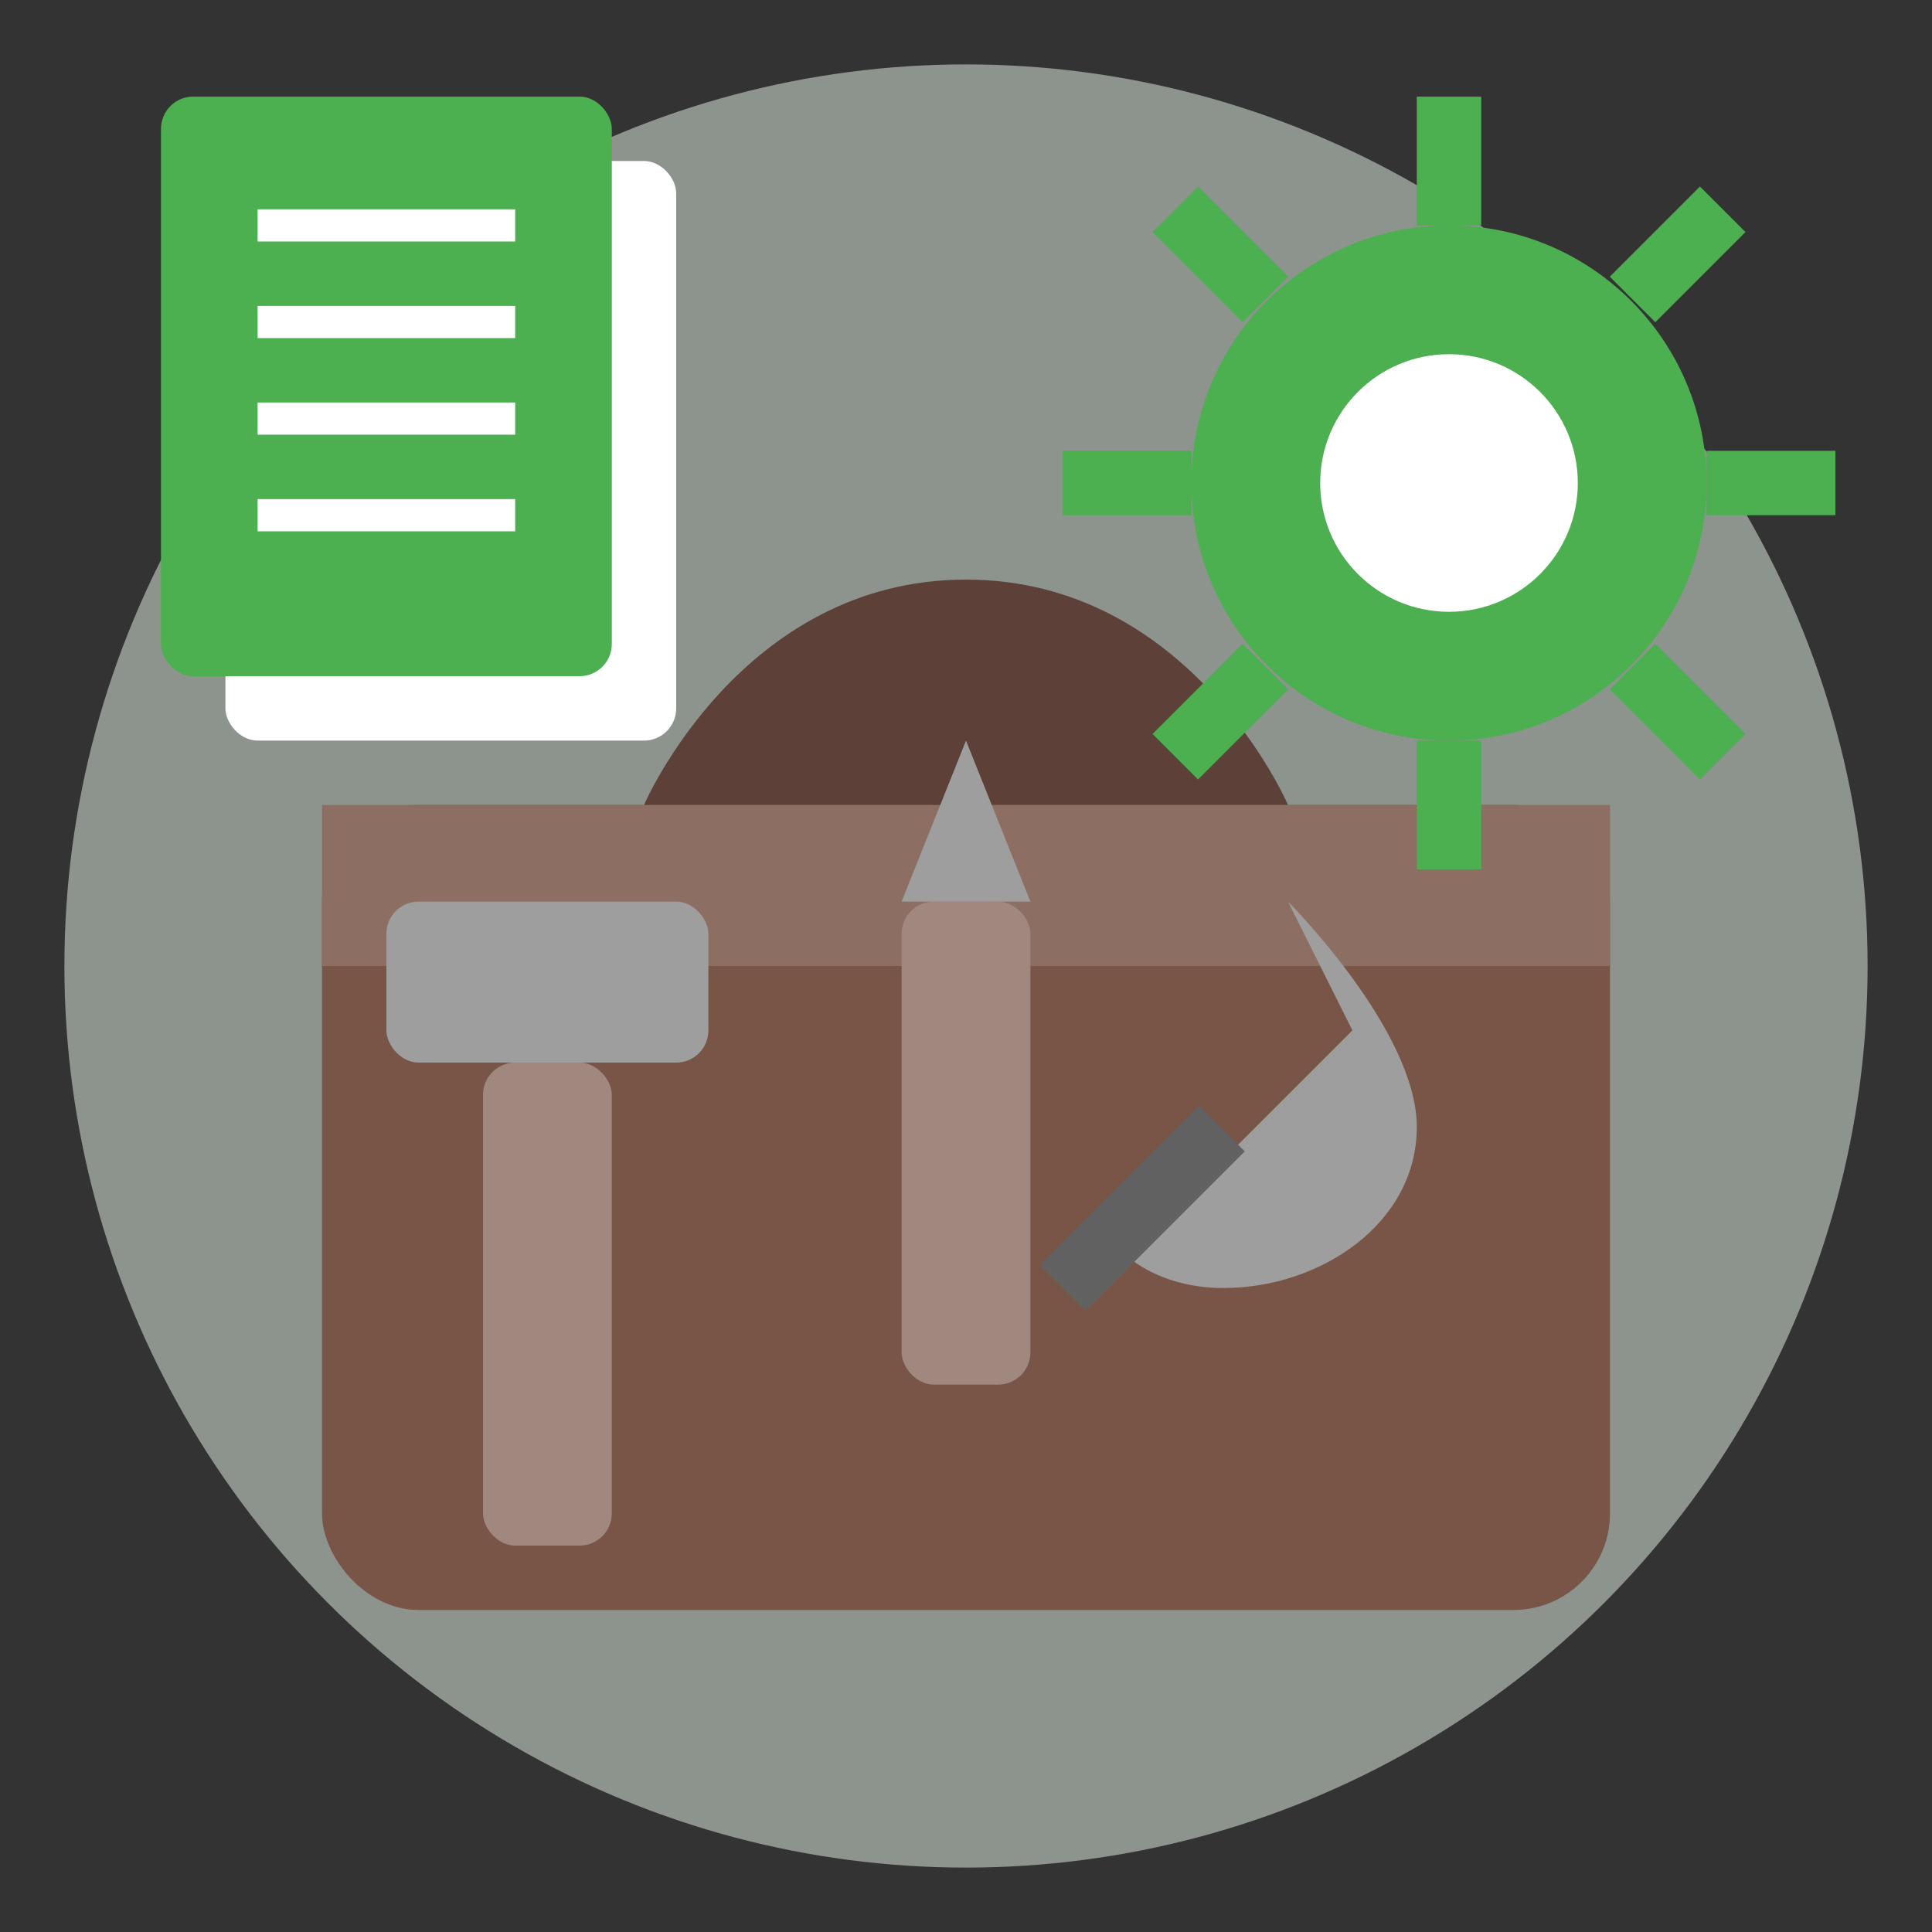 <svg xmlns="http://www.w3.org/2000/svg" width="60" height="60" viewBox="0 0 60 60">
  <rect x="0" y="0" width="60" height="60" fill="#333333" stroke="none"/>
  <style>
    .background { fill: #E8F5E9; opacity: 0.5; }
    .toolkit { fill: #795548; }
    .toolkit-handle { fill: #5D4037; }
    .toolkit-detail { fill: #8D6E63; }
    .tool-head { fill: #9E9E9E; }
    .tool-handle { fill: #A1887F; }
    .tool-detail { fill: #616161; }
    .service-element { fill: #4CAF50; }
  </style>
  
  <!-- Tło ikony -->
  <circle class="background" cx="30" cy="30" r="28" />
  
  <!-- Skrzynka z narzędziami -->
  <rect class="toolkit" x="10" y="25" width="40" height="25" rx="3" ry="3" />
  <rect class="toolkit-detail" x="10" y="25" width="40" height="5" />
  <path class="toolkit-handle" d="M20,25 L40,25 C40,25 37,18 30,18 C23,18 20,25 20,25 Z" />
  
  <!-- Narzędzia w skrzynce -->
  <!-- Młotek -->
  <rect class="tool-handle" x="15" y="33" width="4" height="15" rx="1" ry="1" />
  <rect class="tool-head" x="12" y="28" width="10" height="5" rx="1" ry="1" />
  
  <!-- Śrubokręt -->
  <rect class="tool-handle" x="28" y="28" width="4" height="15" rx="1" ry="1" />
  <path class="tool-head" d="M28,28 L32,28 L30,23 Z" />
  
  <!-- Klucz -->
  <path class="tool-head" d="M40,28 C40,28 44,32 44,35 C44,38 41,40 38,40 C36,40 35,39 35,39 L42,32 Z" />
  <rect class="tool-detail" x="33" y="39" width="7" height="2" transform="rotate(-45, 33, 40)" />
  
  <!-- Elementy usługowe -->
  <!-- Zębatka -->
  <g transform="translate(45, 15)">
    <circle class="service-element" cx="0" cy="0" r="8" />
    <circle fill="white" cx="0" cy="0" r="4" />
    <g stroke="#4CAF50" stroke-width="2">
      <line x1="0" y1="-8" x2="0" y2="-12" />
      <line x1="5.7" y1="-5.7" x2="8.5" y2="-8.5" />
      <line x1="8" y1="0" x2="12" y2="0" />
      <line x1="5.7" y1="5.7" x2="8.5" y2="8.5" />
      <line x1="0" y1="8" x2="0" y2="12" />
      <line x1="-5.7" y1="5.7" x2="-8.5" y2="8.5" />
      <line x1="-8" y1="0" x2="-12" y2="0" />
      <line x1="-5.7" y1="-5.7" x2="-8.5" y2="-8.5" />
    </g>
  </g>
  
  <!-- Dokument -->
  <g transform="translate(15, 15)">
    <rect fill="white" x="-8" y="-10" width="14" height="18" rx="1" ry="1" />
    <line stroke="#4CAF50" stroke-width="1" x1="-5" y1="-6" x2="3" y2="-6" />
    <line stroke="#4CAF50" stroke-width="1" x1="-5" y1="-3" x2="3" y2="-3" />
    <line stroke="#4CAF50" stroke-width="1" x1="-5" y1="0" x2="3" y2="0" />
    <line stroke="#4CAF50" stroke-width="1" x1="-5" y1="3" x2="3" y2="3" />
    <rect class="service-element" x="-10" y="-12" width="14" height="18" rx="1" ry="1" />
    <line stroke="white" stroke-width="1" x1="-7" y1="-8" x2="1" y2="-8" />
    <line stroke="white" stroke-width="1" x1="-7" y1="-5" x2="1" y2="-5" />
    <line stroke="white" stroke-width="1" x1="-7" y1="-2" x2="1" y2="-2" />
    <line stroke="white" stroke-width="1" x1="-7" y1="1" x2="1" y2="1" />
  </g>
</svg>
